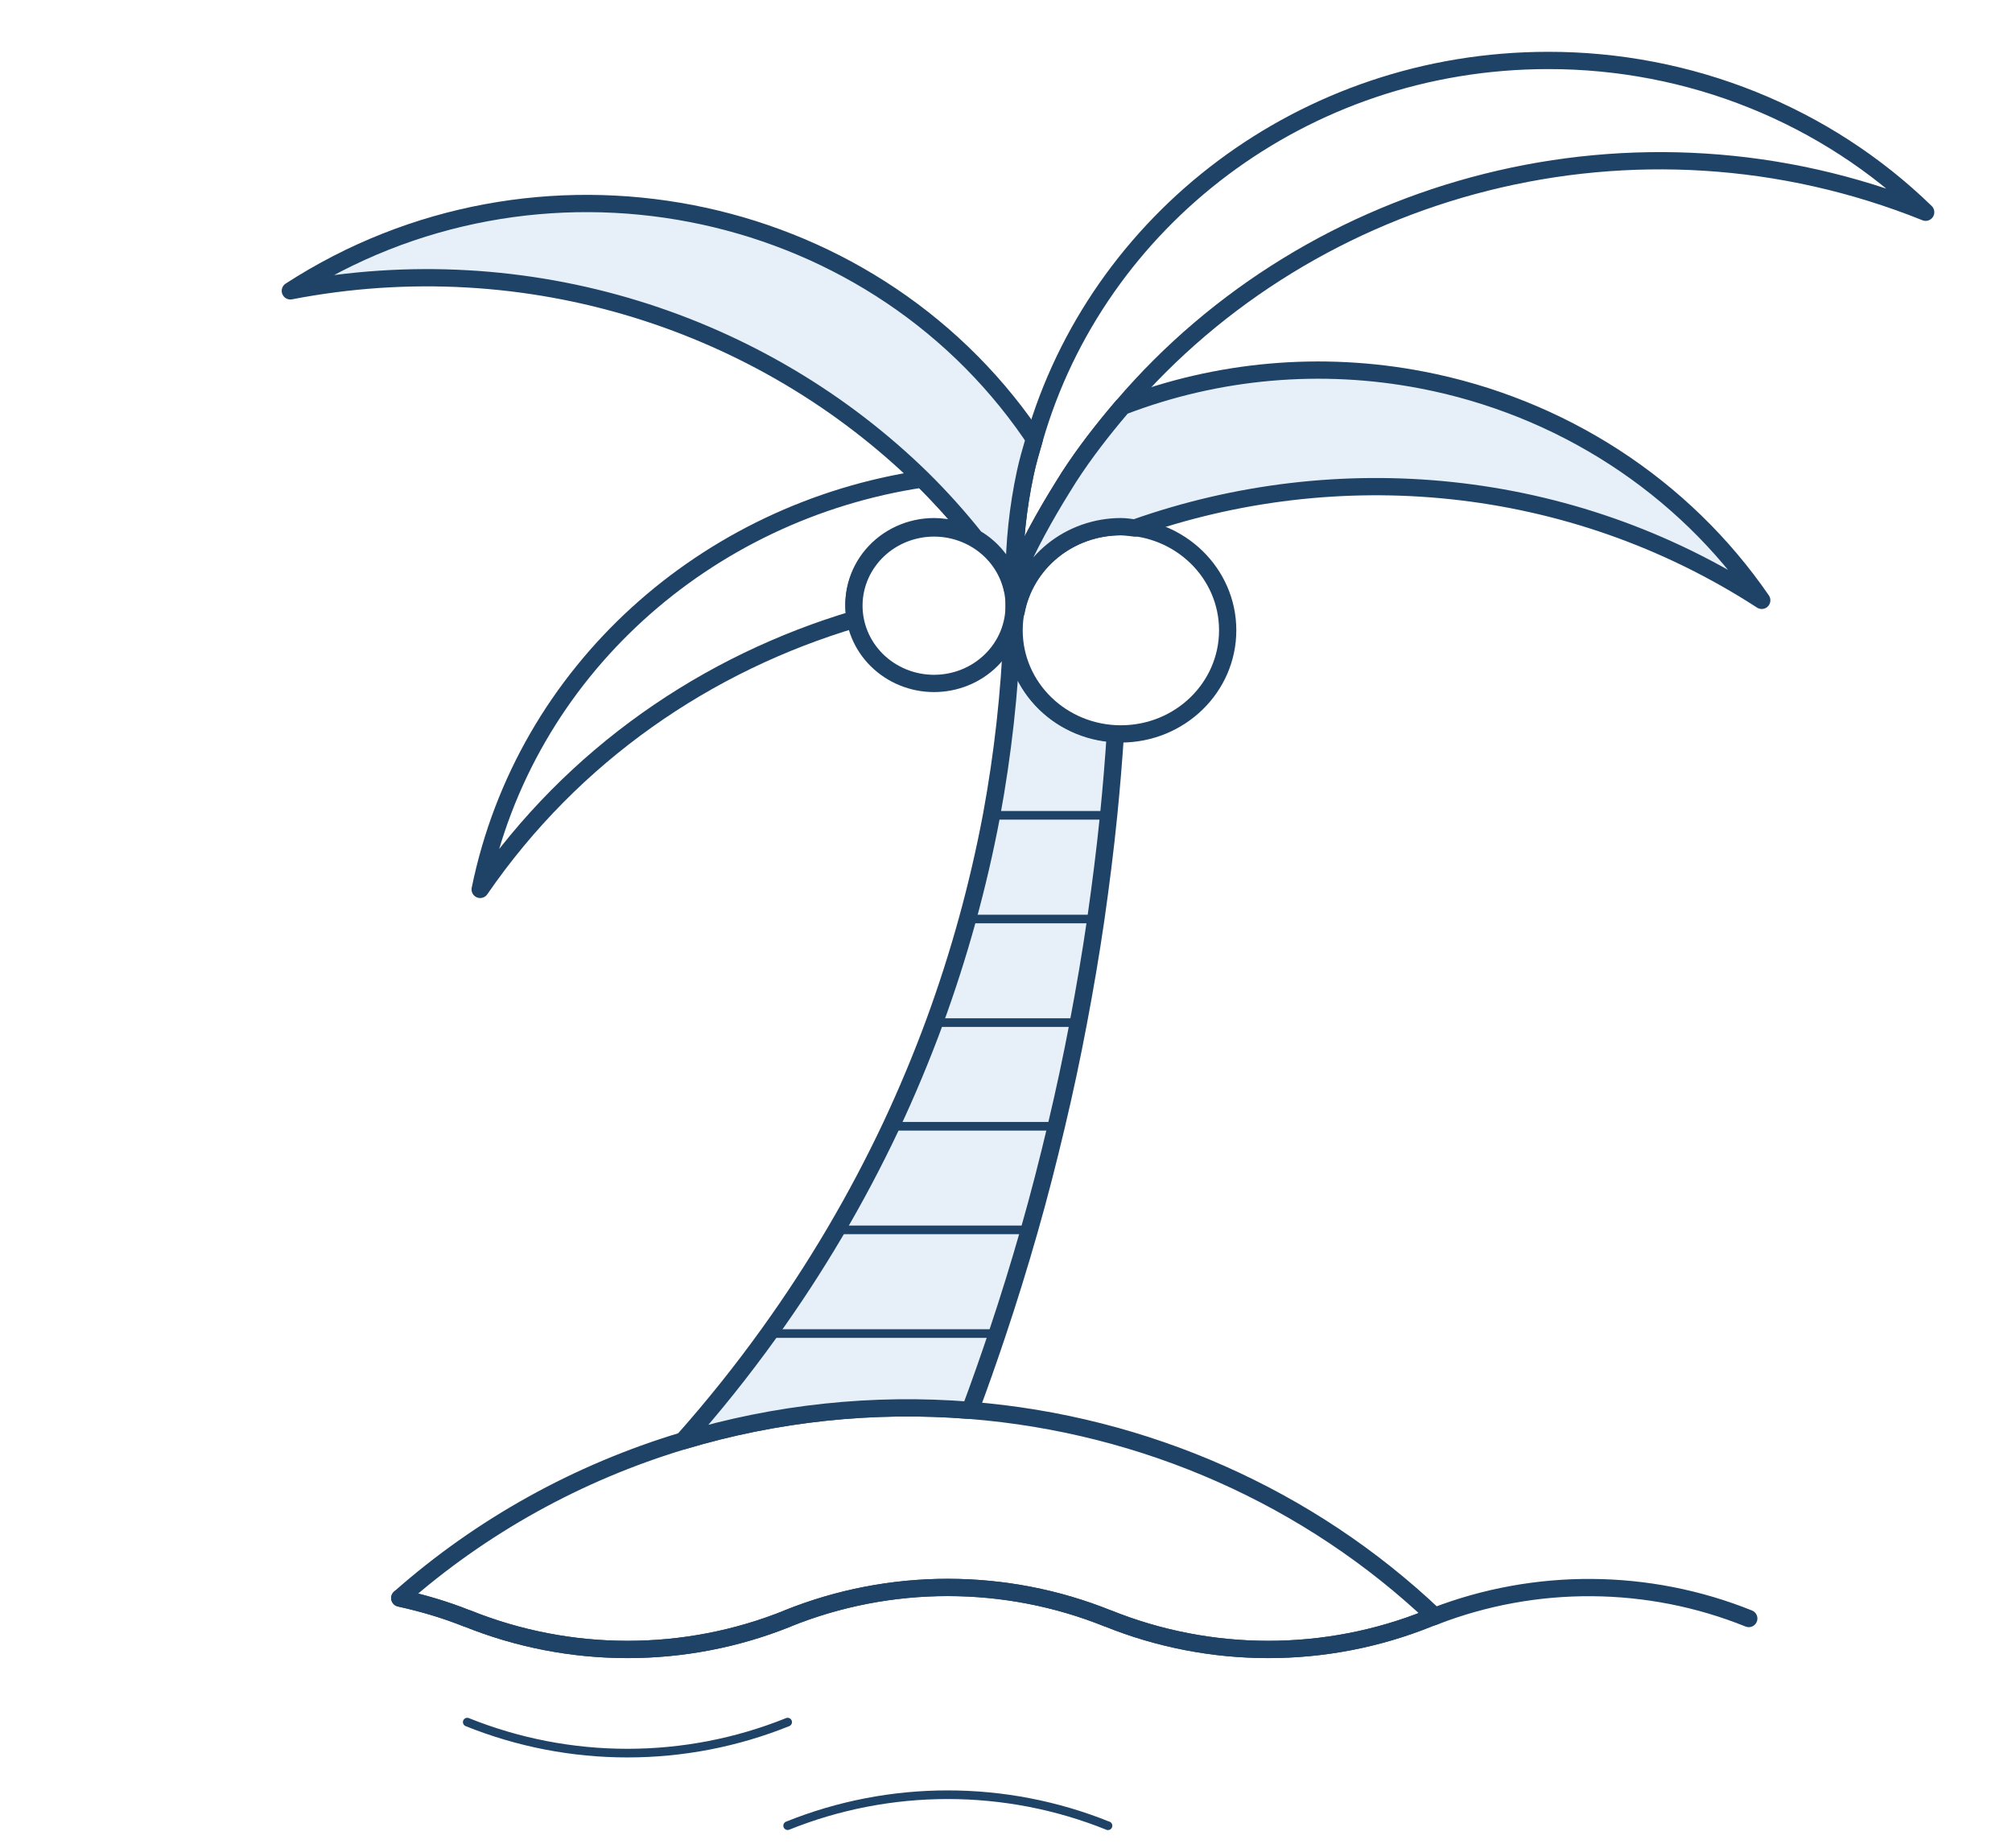 <?xml version="1.0" encoding="UTF-8"?> <svg xmlns="http://www.w3.org/2000/svg" width="233" height="214" viewBox="0 0 233 214" fill="none"><rect x="0" y="0" width="233" height="214" fill="#808080" stroke="none"/> <g clip-path="url(#clip0_215_32)"> <rect width="233" height="214" fill="white"></rect> <path d="M46.295 185.045C48.919 185.625 51.537 186.379 54.099 187.411L54.11 187.401C59.989 189.773 66.294 190.995 72.661 190.996C79.028 190.998 85.334 189.78 91.214 187.411V187.401C97.094 185.032 103.398 183.813 109.764 183.815C116.13 183.817 122.433 185.039 128.311 187.411V187.401C134.19 189.773 140.495 190.995 146.862 190.996C153.23 190.998 159.535 189.78 165.416 187.411V187.401C165.654 187.31 165.909 187.242 166.147 187.151C151.631 173.358 132.6 164.924 112.349 163.309C101.134 162.408 89.846 163.607 79.098 166.84C66.921 170.503 55.722 176.718 46.295 185.045V185.045Z" fill="white" stroke="#1F4366" stroke-width="2" stroke-miterlimit="10" stroke-linecap="round" stroke-linejoin="round"></path> <path d="M202.517 187.414C190.893 182.728 177.841 182.634 166.147 187.154C165.906 187.245 165.651 187.313 165.416 187.404V187.414C159.535 189.783 153.23 191.002 146.862 191C140.495 190.998 134.19 189.776 128.311 187.404V187.414C122.433 185.042 116.13 183.82 109.764 183.818C103.398 183.816 97.094 185.035 91.214 187.404V187.414C85.334 189.783 79.029 191.002 72.661 191C66.293 190.998 59.989 189.776 54.11 187.404L54.099 187.414C51.572 186.411 48.961 185.619 46.295 185.048C48.919 185.628 51.537 186.382 54.099 187.414L54.11 187.404C59.989 189.775 66.294 190.997 72.661 190.999C79.028 191.001 85.334 189.782 91.214 187.414V187.404C97.094 185.035 103.398 183.816 109.764 183.818C116.13 183.82 122.433 185.042 128.311 187.414V187.404C134.19 189.775 140.495 190.997 146.862 190.999C153.23 191.001 159.535 189.782 165.416 187.414V187.404C165.654 187.313 165.909 187.245 166.147 187.154C177.841 182.634 190.893 182.728 202.517 187.414Z" stroke="#1F4366" stroke-width="2" stroke-miterlimit="10" stroke-linecap="round" stroke-linejoin="round"></path> <path d="M54.109 199.41C59.989 201.78 66.294 203 72.662 203C79.029 203 85.334 201.78 91.214 199.41V199.41C85.334 201.78 79.029 203 72.662 203C66.294 203 59.99 201.78 54.109 199.41V199.41ZM91.214 211.402C97.093 209.033 103.397 207.815 109.763 207.817C116.129 207.819 122.432 209.04 128.311 211.412V211.402V211.412C122.432 209.041 116.129 207.819 109.763 207.818C103.397 207.816 97.094 209.034 91.214 211.402V211.402Z" stroke="#1F4366" stroke-miterlimit="10" stroke-linecap="round" stroke-linejoin="round"></path> <path d="M99.061 71.683C98.803 70.382 98.844 69.041 99.182 67.757C99.52 66.473 100.146 65.278 101.015 64.255C101.885 63.234 102.977 62.411 104.212 61.846C105.447 61.28 106.796 60.987 108.162 60.986C109.918 60.986 111.536 61.491 112.943 62.31C111.037 59.911 108.985 57.625 106.798 55.464C81.863 59.208 60.815 77.58 55.607 102.987C66.354 87.369 81.898 76.768 99.061 71.683ZM129.809 47.271C127.678 49.786 125.639 52.396 123.816 55.207L123.068 56.405C120.981 59.764 119.048 63.251 117.446 66.987C117.446 62.812 117.888 58.745 118.729 54.809C119.011 53.47 119.397 52.165 119.777 50.857C127.04 25.577 150.889 7.008 179.276 7C187.398 6.99 195.442 8.537 202.946 11.552C210.45 14.567 217.266 18.991 223.003 24.568V24.576C189.444 11.092 151.999 21.271 129.994 47.056L129.809 47.271V47.271Z" fill="white" stroke="#1F4366" stroke-width="2" stroke-miterlimit="10" stroke-linecap="round" stroke-linejoin="round"></path> <path d="M117.204 72.991C116.927 80.175 116.132 87.332 114.827 94.409C113.288 102.57 111.074 110.597 108.205 118.413C106.706 122.48 105.031 126.485 103.185 130.417C99.224 138.813 94.488 146.845 89.037 154.415C85.945 158.72 82.626 162.868 79.095 166.843C89.843 163.609 101.131 162.411 112.345 163.312C113.455 160.351 114.492 157.387 115.489 154.415C116.829 150.421 118.062 146.422 119.206 142.413C120.348 138.42 121.369 134.418 122.318 130.417C123.272 126.415 124.124 122.424 124.88 118.413C125.638 114.422 126.322 110.418 126.903 106.416C127.474 102.412 127.983 98.413 128.385 94.409C128.702 91.243 128.964 88.078 129.171 84.919C122.65 84.589 117.451 79.397 117.446 72.991H117.204V72.991Z" fill="#E7F0F9" stroke="#1F4366" stroke-width="2" stroke-miterlimit="10" stroke-linecap="round" stroke-linejoin="round"></path> <path d="M129.804 84.982C136.635 84.982 142.172 79.61 142.172 72.983C142.172 66.356 136.635 60.984 129.804 60.984C122.973 60.984 117.436 66.356 117.436 72.983C117.436 79.61 122.973 84.982 129.804 84.982Z" fill="white" stroke="#1F4366" stroke-width="2" stroke-miterlimit="10" stroke-linecap="round" stroke-linejoin="round"></path> <path d="M117.444 69.99C117.464 71.185 117.238 72.372 116.781 73.481C116.323 74.59 115.642 75.6 114.778 76.452C113.914 77.303 112.884 77.979 111.748 78.44C110.611 78.901 109.392 79.139 108.16 79.138C106.928 79.137 105.709 78.898 104.574 78.435C103.438 77.973 102.409 77.295 101.546 76.442C100.683 75.59 100.004 74.579 99.548 73.469C99.092 72.359 98.868 71.172 98.89 69.977C98.933 67.617 99.93 65.367 101.667 63.713C103.403 62.059 105.74 61.134 108.174 61.135C110.607 61.137 112.942 62.066 114.676 63.722C116.41 65.379 117.404 67.63 117.444 69.99Z" fill="white" stroke="#1F4366" stroke-width="2" stroke-miterlimit="10" stroke-linecap="round" stroke-linejoin="round"></path> <path d="M117.673 70.84C118.186 68.079 119.682 65.58 121.899 63.778C124.117 61.977 126.916 60.988 129.808 60.984V60.984C130.363 60.984 130.88 61.075 131.411 61.142C154.778 52.874 181.741 55.082 204.018 69.517V69.509C199.512 62.955 193.717 57.328 186.966 52.951C180.214 48.575 172.638 45.534 164.673 44.003C153.052 41.759 141.011 42.818 129.996 47.053L129.811 47.269C127.68 49.783 125.641 52.393 123.819 55.204L123.071 56.403C120.983 59.762 119.051 63.248 117.448 66.985V70.838H117.673V70.84Z" fill="#E7F0F9" stroke="#1F4366" stroke-width="2" stroke-miterlimit="10" stroke-linecap="round" stroke-linejoin="round"></path> <path d="M117.444 68.178V66.987C117.444 62.812 117.886 58.745 118.727 54.809C119.009 53.47 119.395 52.165 119.775 50.857C119.631 50.651 119.529 50.436 119.384 50.228C100.41 22.683 62.019 15.276 33.624 33.679C61.244 28.346 88.36 37.399 106.801 55.464C108.988 57.625 111.041 59.911 112.947 62.31C114.043 62.947 114.991 63.798 115.732 64.808C116.473 65.819 116.99 66.967 117.251 68.181H117.444V68.178Z" fill="#E7F0F9" stroke="#1F4366" stroke-width="2" stroke-miterlimit="10" stroke-linecap="round" stroke-linejoin="round"></path> <path d="M112.051 106.416H126.904H112.051ZM128.386 94.409H114.828H128.386ZM108.208 118.413H124.883H108.208ZM103.188 130.417H122.321H103.188ZM96.853 142.413H119.207H96.853ZM89.038 154.415H115.492H89.038Z" stroke="#1F4366" stroke-miterlimit="10" stroke-linecap="round" stroke-linejoin="round"></path> </g> <defs> <clipPath id="clip0_215_32"> <rect width="233" height="214" fill="white"></rect> </clipPath> </defs> </svg> 